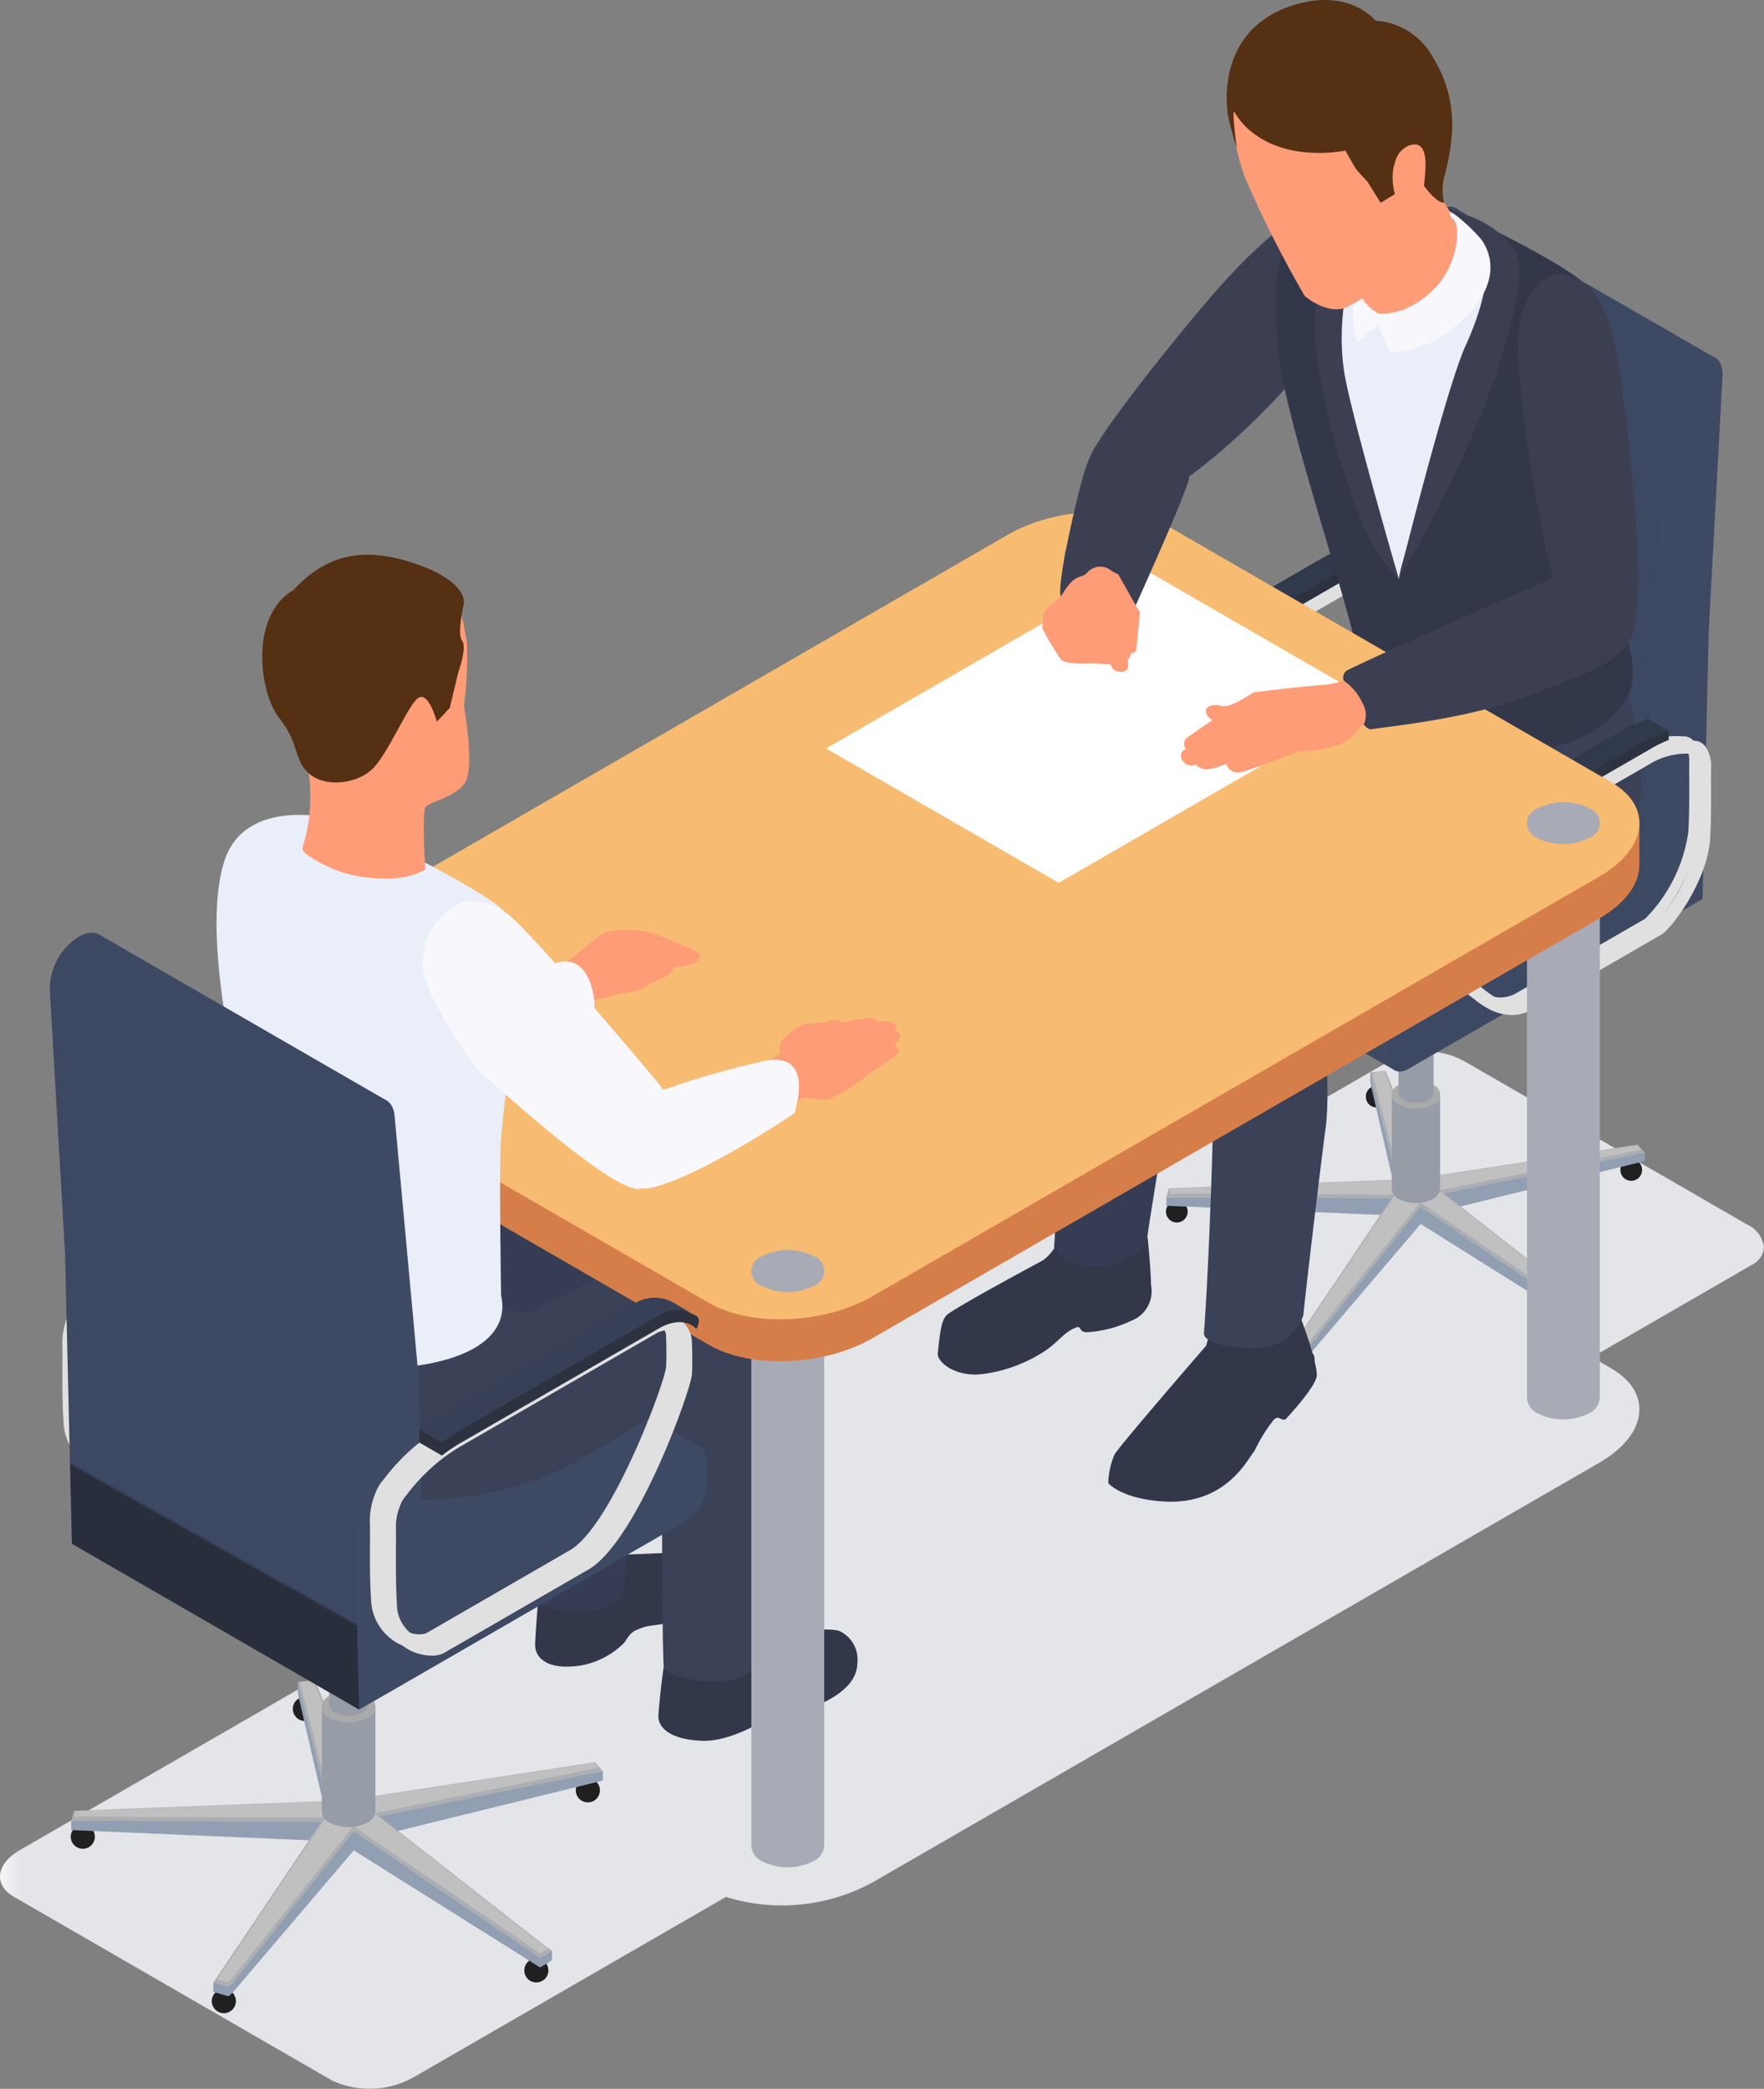 <svg xmlns="http://www.w3.org/2000/svg" xmlns:xlink="http://www.w3.org/1999/xlink" width="147.308" height="174.4" viewBox="0 0 147.308 174.4">
  <rect x="0" y="0" width="147.308" height="174.4" fill="#808080" stroke="none"/>
  <defs>
    <clipPath id="clip-path">
      <path id="パス_20010" data-name="パス 20010" d="M116.417,45.668l-13.355,7.71L97.8,50.34c-3.5-2.021-9.608-1.766-13.645.567l-60.7,35.047c-4.038,2.33-4.478,5.858-.979,7.877L27.608,96.8,1.643,111.787c-1.986,1.147-2.2,2.9-.483,3.89l26.613,15.366a7.511,7.511,0,0,0,6.738-.28L60.621,115.69a15.838,15.838,0,0,0,12.242-1.211l60.7-35.045c4.04-2.332,4.476-5.86.979-7.879l-1.6-.927,13.351-7.71a1.746,1.746,0,0,0,1.01-1.441v-.053a2.426,2.426,0,0,0-1.431-1.89l-23.6-13.626a6.819,6.819,0,0,0-3.315-.825,5.19,5.19,0,0,0-2.545.584" transform="translate(0 -45.084)" fill="none"/>
    </clipPath>
    <linearGradient id="linear-gradient" x1="0.004" y1="0.996" x2="0.017" y2="0.996" gradientUnits="objectBoundingBox">
      <stop offset="0" stop-color="#f3f4f5"/>
      <stop offset="0.214" stop-color="#f3f4f5"/>
      <stop offset="0.787" stop-color="#e9eaed"/>
      <stop offset="1" stop-color="#e4e5e9"/>
    </linearGradient>
    <clipPath id="clip-path-2">
      <rect id="長方形_28125" data-name="長方形 28125" width="147.308" height="174.4" fill="none"/>
    </clipPath>
    <clipPath id="clip-path-3">
      <path id="パス_20027" data-name="パス 20027" d="M64.043,9.052l-.078.035a4.672,4.672,0,0,0-2.328,3.539L59.826,34.421l-.372,17.134,2.568,3.968L83.6,67.983,87.068,21.56,65.553,9.161v0a1.062,1.062,0,0,0-.759-.3,1.776,1.776,0,0,0-.751.187" transform="translate(-59.454 -8.865)" fill="none"/>
    </clipPath>
    <linearGradient id="linear-gradient-2" x1="-1.493" y1="2.886" x2="-1.463" y2="2.886" gradientUnits="objectBoundingBox">
      <stop offset="0" stop-color="#282e3b"/>
      <stop offset="0.825" stop-color="#282e3b"/>
      <stop offset="0.868" stop-color="#31394c"/>
      <stop offset="0.926" stop-color="#39445c"/>
      <stop offset="0.97" stop-color="#3d4862"/>
      <stop offset="1" stop-color="#3d4862"/>
    </linearGradient>
    <clipPath id="clip-path-4">
      <path id="パス_20028" data-name="パス 20028" d="M75.128,15.452l-.076.035a4.664,4.664,0,0,0-2.328,3.539L70.909,40.821l-.37,17.134,2.57,3.968,2.28-1.328.512-22.35,1.153-21.31c.056-1.042-.428-1.67-1.172-1.67a1.791,1.791,0,0,0-.753.187" transform="translate(-70.539 -15.265)" fill="none"/>
    </clipPath>
    <linearGradient id="linear-gradient-3" x1="-4.346" y1="3.277" x2="-4.278" y2="3.277" gradientUnits="objectBoundingBox">
      <stop offset="0" stop-color="#2c3240"/>
      <stop offset="0.681" stop-color="#2c3240"/>
      <stop offset="0.825" stop-color="#2d3342"/>
      <stop offset="0.904" stop-color="#31384a"/>
      <stop offset="0.966" stop-color="#384157"/>
      <stop offset="1" stop-color="#3e4963"/>
    </linearGradient>
    <clipPath id="clip-path-5">
      <path id="パス_20029" data-name="パス 20029" d="M50.13,42.161a3.47,3.47,0,0,0-1.571,2.652l-.049,1.877a1.118,1.118,0,0,0,.448,1.055v0L70.531,60.2,91.4,43.253,69.817,30.793Z" transform="translate(-48.51 -30.793)" fill="none"/>
    </clipPath>
    <linearGradient id="linear-gradient-4" x1="-1.97" y1="2.425" x2="-1.928" y2="2.425" gradientUnits="objectBoundingBox">
      <stop offset="0" stop-color="#2d3341"/>
      <stop offset="0.101" stop-color="#2d3341"/>
      <stop offset="0.162" stop-color="#3d4862"/>
      <stop offset="0.902" stop-color="#3e4962"/>
      <stop offset="1" stop-color="#3e4962"/>
    </linearGradient>
    <clipPath id="clip-path-6">
      <path id="パス_20030" data-name="パス 20030" d="M61.214,48.561a3.474,3.474,0,0,0-1.569,2.654l-.051,1.875c-.025,1.032.683,1.46,1.571.948L83.472,41.161,80.9,37.193Z" transform="translate(-59.594 -37.193)" fill="none"/>
    </clipPath>
    <linearGradient id="linear-gradient-5" x1="-3.855" y1="3.97" x2="-3.789" y2="3.97" gradientUnits="objectBoundingBox">
      <stop offset="0" stop-color="#2d3341"/>
      <stop offset="0.504" stop-color="#2d3341"/>
      <stop offset="0.686" stop-color="#2e3443"/>
      <stop offset="0.785" stop-color="#32394b"/>
      <stop offset="0.864" stop-color="#384258"/>
      <stop offset="0.899" stop-color="#3d4862"/>
      <stop offset="1" stop-color="#3d4862"/>
    </linearGradient>
    <clipPath id="clip-path-8">
      <path id="パス_20049" data-name="パス 20049" d="M65.5,35.336V83.353h0a1.5,1.5,0,0,0,.884,1.228,4.747,4.747,0,0,0,4.3-.008,1.511,1.511,0,0,0,.9-1.258h0V35.3Z" transform="translate(-65.497 -35.297)" fill="none"/>
    </clipPath>
    <linearGradient id="linear-gradient-6" x1="-20.939" y1="2.114" x2="-20.619" y2="2.114" gradientUnits="objectBoundingBox">
      <stop offset="0" stop-color="#8c909d"/>
      <stop offset="0.034" stop-color="#8c909d"/>
      <stop offset="0.642" stop-color="#a8abb5"/>
      <stop offset="1" stop-color="#a8abb5"/>
    </linearGradient>
    <clipPath id="clip-path-10">
      <path id="パス_20072" data-name="パス 20072" d="M41.435,62.244,19.558,74.876,16.7,82.581,41.489,68.268A3.825,3.825,0,0,0,43.234,65.2l-.055-2.021c-.021-.748-.407-1.174-.962-1.174a1.6,1.6,0,0,0-.783.239" transform="translate(-16.702 -62.005)" fill="none"/>
    </clipPath>
    <linearGradient id="linear-gradient-7" x1="-0.876" y1="1.898" x2="-0.817" y2="1.898" gradientUnits="objectBoundingBox">
      <stop offset="0" stop-color="#2c3240"/>
      <stop offset="0.504" stop-color="#2c3240"/>
      <stop offset="0.682" stop-color="#2d3342"/>
      <stop offset="0.78" stop-color="#31384a"/>
      <stop offset="0.858" stop-color="#384157"/>
      <stop offset="0.899" stop-color="#3e4963"/>
      <stop offset="1" stop-color="#3e4963"/>
    </linearGradient>
    <clipPath id="clip-path-12">
      <path id="パス_20075" data-name="パス 20075" d="M32.229,54.545v48.017h0a1.5,1.5,0,0,0,.882,1.228,4.763,4.763,0,0,0,4.3-.008,1.517,1.517,0,0,0,.9-1.258h0V54.5Z" transform="translate(-32.229 -54.504)" fill="none"/>
    </clipPath>
    <linearGradient id="linear-gradient-8" x1="-10.303" y1="1.366" x2="-9.984" y2="1.366" xlink:href="#linear-gradient-6"/>
    <clipPath id="clip-path-14">
      <path id="パス_20107" data-name="パス 20107" d="M4.359,40.467l-.084.056a5.214,5.214,0,0,0-2.14,4.12l1.281,22.2.568,24.176,23.983,13.846,2.356-50.822L6.366,40.216v0A1.206,1.206,0,0,0,5.647,40a2.333,2.333,0,0,0-1.289.469" transform="translate(-2.13 -39.998)" fill="none"/>
    </clipPath>
    <linearGradient id="linear-gradient-9" x1="0.241" y1="1.626" x2="0.269" y2="1.626" xlink:href="#linear-gradient-2"/>
    <clipPath id="clip-path-15">
      <path id="パス_20108" data-name="パス 20108" d="M16.678,47.578l-.084.058a5.21,5.21,0,0,0-2.142,4.12l1.281,22.2.572,24.176,2.531-1.448,2.856-7.706L21.28,70.417,19.267,48.522c-.084-.913-.6-1.413-1.3-1.413a2.349,2.349,0,0,0-1.293.469" transform="translate(-14.447 -47.109)" fill="none"/>
    </clipPath>
    <linearGradient id="linear-gradient-10" x1="-0.496" y1="1.695" x2="-0.434" y2="1.695" xlink:href="#linear-gradient-3"/>
  </defs>
  <g id="flow-body03" transform="translate(0 0)">
    <g id="グループ_5813" data-name="グループ 5813" transform="translate(0 87.771)">
      <g id="グループ_5812" data-name="グループ 5812" clip-path="url(#clip-path)">
        <rect id="長方形_28124" data-name="長方形 28124" width="147.867" height="86.952" transform="translate(-0.559 0)" fill="url(#linear-gradient)"/>
      </g>
    </g>
    <g id="グループ_5815" data-name="グループ 5815" transform="translate(0 0)">
      <g id="グループ_5814" data-name="グループ 5814" clip-path="url(#clip-path-2)">
        <path id="パス_20011" data-name="パス 20011" d="M69.505,50.614a.906.906,0,1,0,.905-.905.9.9,0,0,0-.905.905" transform="translate(65.81 47.066)" fill="#202020"/>
        <path id="パス_20012" data-name="パス 20012" d="M67.52,57.562a.906.906,0,1,0,.9-.905.9.9,0,0,0-.9.905" transform="translate(63.931 53.645)" fill="#202020"/>
        <path id="パス_20013" data-name="パス 20013" d="M55.458,58.75a.906.906,0,1,0,.9-.905.9.9,0,0,0-.9.905" transform="translate(52.51 54.77)" fill="#202020"/>
        <path id="パス_20014" data-name="パス 20014" d="M50.013,52.4a.906.906,0,1,0,.905-.905.9.9,0,0,0-.905.905" transform="translate(47.354 48.76)" fill="#202020"/>
        <path id="パス_20015" data-name="パス 20015" d="M58.586,47.47a.906.906,0,1,0,.905-.905.9.9,0,0,0-.905.905" transform="translate(55.472 44.09)" fill="#202020"/>
        <path id="パス_20016" data-name="パス 20016" d="M71.263,58.651,62.185,69.316l-.331.3-1.147-.327v-.7l8.12-10.649-18.8-.806v-.7l19.233-.053L67.1,47.038l-.041-.352v-.7l4.91,10.141L89.986,52.7v.7L73.206,57.53,86.17,66.2v.7l-.4.253-.5.29Z" transform="translate(47.371 43.538)" fill="#929fb3"/>
        <path id="パス_20017" data-name="パス 20017" d="M71.263,57.283,62.185,68.674l-.331.3-1.147-.327,8.12-12.074-18.8-.084.208-.753,19.025-.726L67.1,46.394l-.041-.352,1.271-.121,3.639,8.835,17.411-2.669.605.674-16.78,3.4L85.783,66l.387.257-.4.253-.5.292Z" transform="translate(47.371 43.48)" fill="#acafb2"/>
        <path id="パス_20018" data-name="パス 20018" d="M61.955,68.379l9.16-11.5,14.048,9.551.407-.236.165-.105-.164-.107L72.686,55.9l16.852-3.415-.337-.376L71.75,54.786l-3.643-8.843-.964.093.019.175,2.214,8.8-19.114.73-.113.407,18.9.084L60.876,68.379l.822.234Z" transform="translate(47.483 43.501)" fill="silver"/>
        <path id="パス_20019" data-name="パス 20019" d="M59.7,54.824h0V46.951h4.03v7.873a1.014,1.014,0,0,1-.6.82,3.145,3.145,0,0,1-2.848.006.986.986,0,0,1-.586-.825" transform="translate(56.53 44.455)" fill="#979da7"/>
        <path id="パス_20020" data-name="パス 20020" d="M60.289,48.342a3.149,3.149,0,0,0,2.85-.006.868.868,0,0,0,.01-1.645,3.149,3.149,0,0,0-2.85.006.868.868,0,0,0-.01,1.645" transform="translate(56.529 43.889)" fill="#aaa"/>
        <path id="パス_20021" data-name="パス 20021" d="M59.986,52.11h0V41.326h2.932V52.11a.736.736,0,0,1-.432.6,2.3,2.3,0,0,1-2.073,0,.723.723,0,0,1-.426-.6" transform="translate(56.797 39.129)" fill="#979da7"/>
        <path id="パス_20022" data-name="パス 20022" d="M60.411,42.338a2.283,2.283,0,0,0,2.073,0,.631.631,0,0,0,.008-1.2,2.281,2.281,0,0,0-2.075,0,.631.631,0,0,0-.006,1.2" transform="translate(56.796 38.717)" fill="#464646"/>
        <path id="パス_20023" data-name="パス 20023" d="M52.811,46.261c-2.492-1.376-4.569-4.859-4.6-5.8-.031-.755-.029-1.5,0-2.227a5.842,5.842,0,0,1,2.673-4.462L65.736,25.2a6.932,6.932,0,0,1,4.234-1.026l.13,0a1.01,1.01,0,0,1,.822.533,2.827,2.827,0,0,1,.391,1.631v0c-.012.4-.008.962-.006,1.6,0,1.3.01,2.918-.08,4.3-.222,3.444-3.123,7.369-4.038,7.9L56.35,46.4a3.051,3.051,0,0,1-1.556.421,4.107,4.107,0,0,1-1.984-.563M70.463,26.324a2,2,0,0,0-.245-1.139,1.124,1.124,0,0,0-.13-.158l-.132,0a6.042,6.042,0,0,0-3.794.911L51.308,34.51a5.087,5.087,0,0,0-2.251,3.765c-.029.7-.029,1.425,0,2.157a10.692,10.692,0,0,0,4.168,5.085,2.628,2.628,0,0,0,2.7.152L66.764,39.41a12.866,12.866,0,0,0,3.617-7.217c.086-1.355.08-2.957.076-4.244,0-.65,0-1.215.006-1.626" transform="translate(45.623 22.885)" fill="#e0e0e0"/>
        <path id="パス_20024" data-name="パス 20024" d="M53.251,46.688c-2.525-1.392-4.637-4.945-4.674-5.9-.018-.461-.037-1.265,0-2.239a5.984,5.984,0,0,1,2.737-4.567L66.171,25.4a7.149,7.149,0,0,1,4.431-1.04,1.14,1.14,0,0,1,.927.594,2.939,2.939,0,0,1,.411,1.705c-.012.4-.01.956-.008,1.593.006,1.3.012,2.926-.078,4.314-.224,3.487-3.171,7.462-4.1,8l-10.84,6.259a3.2,3.2,0,0,1-1.62.438,4.236,4.236,0,0,1-2.04-.578m17.2-21.223a5.911,5.911,0,0,0-3.728.894L51.869,34.933a4.943,4.943,0,0,0-2.186,3.66c-.039.934-.019,1.705,0,2.145a10.7,10.7,0,0,0,4.182,5.023,2.439,2.439,0,0,0,2.5.111L67.2,39.613A12.663,12.663,0,0,0,70.751,32.5c.088-1.353.082-2.953.078-4.24,0-.648-.006-1.215,0-1.624v0a1.9,1.9,0,0,0-.22-1.063c-.055-.078-.09-.109-.132-.109l-.029,0" transform="translate(45.975 23.061)" fill="#e0e0e0"/>
        <path id="パス_20025" data-name="パス 20025" d="M69.177,24.8a9.765,9.765,0,0,0-1.445.7L52.882,34.074a7.5,7.5,0,0,0-2.837,3.306l-1.7-.981-.609-.6a32.859,32.859,0,0,1,3.446-2.71l14.852-8.574a9.659,9.659,0,0,1,1.443-.7l1.676.2Z" transform="translate(45.198 22.555)" fill="#2c3240"/>
        <path id="パス_20026" data-name="パス 20026" d="M69.153,24.4a17.426,17.426,0,0,0-2.031.882L52.272,33.858a7.5,7.5,0,0,0-2.837,3.306l-1.7-.981a7.5,7.5,0,0,1,2.837-3.306L65.425,24.3a17.266,17.266,0,0,1,2.029-.882Z" transform="translate(45.198 22.176)" fill="#31394c"/>
      </g>
    </g>
    <g id="グループ_5817" data-name="グループ 5817" transform="translate(115.748 17.259)">
      <g id="グループ_5816" data-name="グループ 5816" clip-path="url(#clip-path-3)">
        <rect id="長方形_28126" data-name="長方形 28126" width="65.005" height="53.473" transform="matrix(0.5, -0.866, 0.866, 0.5, -25.599, 44.339)" fill="url(#linear-gradient-2)"/>
      </g>
    </g>
    <g id="グループ_5819" data-name="グループ 5819" transform="translate(137.328 29.718)">
      <g id="グループ_5818" data-name="グループ 5818" clip-path="url(#clip-path-4)">
        <rect id="長方形_28127" data-name="長方形 28127" width="29.019" height="43.692" transform="translate(-20.204 11.665) rotate(-30)" fill="url(#linear-gradient-3)"/>
      </g>
    </g>
    <g id="グループ_5821" data-name="グループ 5821" transform="translate(94.441 59.949)">
      <g id="グループ_5820" data-name="グループ 5820" clip-path="url(#clip-path-5)">
        <rect id="長方形_28128" data-name="長方形 28128" width="46.919" height="51.858" transform="matrix(0.5, -0.866, 0.866, 0.5, -12.747, 22.057)" fill="url(#linear-gradient-4)"/>
      </g>
    </g>
    <g id="グループ_5823" data-name="グループ 5823" transform="translate(116.019 72.409)">
      <g id="グループ_5822" data-name="グループ 5822" clip-path="url(#clip-path-6)">
        <rect id="長方形_28129" data-name="長方形 28129" width="29.379" height="26.982" transform="matrix(0.866, -0.5, 0.5, 0.866, -7.54, 4.339)" fill="url(#linear-gradient-5)"/>
      </g>
    </g>
    <g id="グループ_5825" data-name="グループ 5825" transform="translate(0 0)">
      <g id="グループ_5824" data-name="グループ 5824" clip-path="url(#clip-path-2)">
        <path id="パス_20031" data-name="パス 20031" d="M67.565,8.719c-2.877-.559-7.641,4.26-9.972,6.849S48.541,26.388,46.917,29.357c-.3.553,3.171,5.547,7.478,2.566S65.1,22.588,66.931,18.71s.635-9.991.635-9.991" transform="translate(44.405 8.213)" fill="#3b3f51"/>
        <path id="パス_20032" data-name="パス 20032" d="M50.154,54.235c0,.985-1.188,1.774-1.188,1.774s-7.63,4.086-8.048,4.6-.522,1.509-.691,3.129c-.082.787,1.6,2.069,3.868,1.725a12.327,12.327,0,0,0,5.169-1.97c1.116-.788,1.575-1.577,2.558-1.914.389-.134.2.391.814.411a9.713,9.713,0,0,0,3.654-.921,2.645,2.645,0,0,0,1.746-3c-.031-1.591-.286-3.968-.286-3.968l-1.46-2.095Z" transform="translate(38.086 49.241)" fill="#33374a"/>
        <path id="パス_20033" data-name="パス 20033" d="M56.446,56.368c-.066.637-.734,3.016-.734,3.016s-7.168,8.266-7.649,9.078a6.392,6.392,0,0,0-.524,2.4s1.034,1.264,4.449,1.517c5.319.4,7.127-3.436,7.756-4.211A14.347,14.347,0,0,1,61.328,65.6c.463-.463.565.051,1-.055,1.135-1.225,2.624-3.01,2.624-3.7,0-1.478-1.772-5.9-1.772-5.9Z" transform="translate(45.012 52.97)" fill="#33374a"/>
        <path id="パス_20034" data-name="パス 20034" d="M70.852,28.479c-10.2,6.21-24.443,17.989-24.986,19.813a10.487,10.487,0,0,0,.543,6.6c.886,1.725,4.293,2.56,6.228,1.916S54.348,56,54.348,56,75.335,43.709,76.618,42.28,78.612,31.5,78.612,31.5Z" transform="translate(43.144 26.965)" fill="#363c53"/>
        <path id="パス_20035" data-name="パス 20035" d="M71.225,33.427s-1.774.641-3.843,4.287-1.873,5.57-1.873,5.57-12.026,8.377-12.764,10.2a13.519,13.519,0,0,0-.345,7.739c.738,2.463,5.469,2.167,6.948,1.723s1.39-1.388,1.39-1.388,1.32-1.174,3.586-3.144,9.068-3.648,16.854-8.329,6.9-9.89,6.21-14.928a15.7,15.7,0,0,0-3.105-7.789Z" transform="translate(49.226 25.911)" fill="#3b4157"/>
        <path id="パス_20036" data-name="パス 20036" d="M58.163,42.283S52,41.518,52.361,45.1s-.273,20.4-.716,26.2c-.134,1.069,3.506,1.41,4.766,1.256a4.058,4.058,0,0,0,3.537-2.729c.072-1,1.384-12.1,1.846-15.534s-.23-8.681-.008-10.124-3.623-1.885-3.623-1.885" transform="translate(48.896 39.971)" fill="#3b4157"/>
        <path id="パス_20037" data-name="パス 20037" d="M51.734,38.829s-5.591-2.085-5.78,1.509-.294,21.7-.738,27.507c0,1.114,2.443,1.96,4.417,1.628,2.519-.426,3.333-1.8,3.384-2.5.074-1,2.722-15.727,2.348-19.171a27.129,27.129,0,0,1-.008-7.085c.22-1.441-3.623-1.885-3.623-1.885" transform="translate(42.812 36.195)" fill="#363c53"/>
        <path id="パス_20038" data-name="パス 20038" d="M81.264,26.108s1.842-8.741-1.227-10.885S66.972,8.639,66.972,8.639,56.8,9.155,55.949,11.113s-1.415,6.582-.861,11.313,3.584,10.207,7.059,25.18c.257,1.1,3.718,5.186,11.813,5.186s9.306-3.726,9.343-4.762-.142-5.965-.142-5.965Z" transform="translate(51.951 8.18)" fill="#eaeef9"/>
        <path id="パス_20039" data-name="パス 20039" d="M65,40.2c-4.141-7.122-6.407-20.656-4.731-25.659s3.571-5.924,3.571-5.924-4.976-.568-6.983,1.616S54.3,15.656,55.01,21.717s6.232,21.719,6.658,25.471,5.506,4.1,6.617,3.938S65,40.2,65,40.2" transform="translate(51.807 8.097)" fill="#33374a"/>
        <path id="パス_20040" data-name="パス 20040" d="M63.4,38.859s-3.611-12.4-4.456-16.677.191-9.7,1.423-10.754-.327-2.286-2.079-.7-2.169,6.033-1.723,9.619S59.58,35.593,63.4,38.859" transform="translate(53.405 9.44)" fill="#3b3f51"/>
        <path id="パス_20041" data-name="パス 20041" d="M65.175,10.323c2.545,2.362,4.421,2.151,1.5,10.453S59.825,38.963,59.99,40.7s1.063,12.4,4.48,13.063,8.562,1.635,12.508-1.4,2.471-5.4,1.485-9.547S77.752,17.734,75.6,15.591,63,8.654,63,8.654s-2.116-.4,2.179,1.668" transform="translate(56.797 8.164)" fill="#33374a"/>
        <path id="パス_20042" data-name="パス 20042" d="M65.644,53.668c-2.494-1.374-4.571-4.857-4.606-5.794-.029-.755-.029-1.5,0-2.229a5.926,5.926,0,0,1,2.673-4.462l14.852-8.576a6.9,6.9,0,0,1,4.238-1.024l.128,0a1.015,1.015,0,0,1,.822.533,2.827,2.827,0,0,1,.389,1.631v0c-.012.4-.008.962-.006,1.6,0,1.3.01,2.918-.08,4.3-.222,3.446-3.123,7.369-4.038,7.9l-10.84,6.259a3.071,3.071,0,0,1-1.556.421,4.1,4.1,0,0,1-1.982-.565m17.65-19.936a2,2,0,0,0-.245-1.139.918.918,0,0,0-.132-.158l-.128,0a6.039,6.039,0,0,0-3.8.909L64.139,41.918a5.078,5.078,0,0,0-2.251,3.763c-.029.7-.029,1.427,0,2.159a10.681,10.681,0,0,0,4.168,5.083,2.624,2.624,0,0,0,2.7.152L79.6,46.817A12.865,12.865,0,0,0,83.212,39.6c.088-1.353.08-2.955.078-4.242,0-.65-.006-1.215,0-1.626" transform="translate(57.773 29.898)" fill="#e0e0e0"/>
        <path id="パス_20043" data-name="パス 20043" d="M66.077,54.093c-2.527-1.394-4.633-4.943-4.669-5.9-.019-.463-.039-1.265,0-2.239a5.987,5.987,0,0,1,2.737-4.569L79,32.812a7.146,7.146,0,0,1,4.431-1.04,1.147,1.147,0,0,1,.929.594,2.937,2.937,0,0,1,.409,1.7c-.012.4-.008.958-.008,1.593.006,1.3.012,2.926-.078,4.316-.224,3.489-3.173,7.464-4.1,8L69.741,54.235a3.179,3.179,0,0,1-1.62.438,4.232,4.232,0,0,1-2.044-.58M83.285,32.874a5.909,5.909,0,0,0-3.734.894L64.7,42.342A4.945,4.945,0,0,0,62.513,46c-.039.934-.019,1.705,0,2.147a10.7,10.7,0,0,0,4.18,5.021,2.446,2.446,0,0,0,2.5.111L80.03,47.02a12.673,12.673,0,0,0,3.553-7.114c.088-1.351.082-2.953.076-4.238,0-.65,0-1.215.006-1.626a1.894,1.894,0,0,0-.222-1.061c-.053-.08-.09-.111-.13-.111l-.027,0" transform="translate(58.123 30.075)" fill="#e0e0e0"/>
        <path id="パス_20044" data-name="パス 20044" d="M82.008,32.211a9.765,9.765,0,0,0-1.445.7L65.713,41.482a7.5,7.5,0,0,0-2.837,3.306l-1.7-.981-.609-.594A32.8,32.8,0,0,1,64.013,40.5l14.852-8.574a9.751,9.751,0,0,1,1.443-.7l1.676.2Z" transform="translate(57.347 29.57)" fill="#2c3240"/>
        <path id="パス_20045" data-name="パス 20045" d="M81.984,31.81a17.427,17.427,0,0,0-2.031.882L65.1,41.266a7.5,7.5,0,0,0-2.837,3.306l-1.7-.981a7.487,7.487,0,0,1,2.837-3.3l14.852-8.576a17.266,17.266,0,0,1,2.029-.882Z" transform="translate(57.347 29.19)" fill="#31394c"/>
        <path id="パス_20046" data-name="パス 20046" d="M66.443,10.884c1.637,1.762.824,5.7-.845,9.331S60,39.7,60,39.7a96.822,96.822,0,0,0,7.873-16.316c2.626-7.756,2.4-10.009,1.9-10.947a7.712,7.712,0,0,0-5.482-3.356c1.563,1.376,2.157,1.8,2.157,1.8" transform="translate(56.81 8.598)" fill="#3b3f51"/>
        <path id="パス_20047" data-name="パス 20047" d="M51.734,23.836l-6.088.041V71.892h0a1.509,1.509,0,0,0,.884,1.23,4.763,4.763,0,0,0,4.3-.008,1.517,1.517,0,0,0,.9-1.258h0Z" transform="translate(43.22 22.569)" fill="#a8abb5"/>
        <path id="パス_20048" data-name="パス 20048" d="M66.383,37.4a4.757,4.757,0,0,0,4.3-.008A1.312,1.312,0,0,0,70.7,34.91a4.763,4.763,0,0,0-4.3.008,1.312,1.312,0,0,0-.014,2.486" transform="translate(62.016 32.571)" fill="#a8abb5"/>
      </g>
    </g>
    <g id="グループ_5827" data-name="グループ 5827" transform="translate(127.512 68.718)">
      <g id="グループ_5826" data-name="グループ 5826" clip-path="url(#clip-path-8)">
        <rect id="長方形_28131" data-name="長方形 28131" width="6.09" height="49.97" transform="translate(0 0)" fill="url(#linear-gradient-6)"/>
      </g>
    </g>
    <g id="グループ_5829" data-name="グループ 5829" transform="translate(0 0)">
      <g id="グループ_5828" data-name="グループ 5828" clip-path="url(#clip-path-2)">
        <path id="パス_20050" data-name="パス 20050" d="M18.466,43.043l-6.088.041V91.1h0a1.509,1.509,0,0,0,.884,1.23,4.763,4.763,0,0,0,4.3-.008,1.517,1.517,0,0,0,.9-1.258h0Z" transform="translate(11.72 40.755)" fill="#a8abb5"/>
        <path id="パス_20051" data-name="パス 20051" d="M24.753,65.968a13.152,13.152,0,0,0-1.441,3.812c-.111,1.337-.333,4.121-.358,5.058s.763,2.169,3.7,1.775a6.825,6.825,0,0,0,3.742-1.92c.391-.578.53-.866,1.1-1.1,1.184-.493,1-.16,3.833-.818s3.718-1.655,3.594-3.847-.861-1.943-4.213-1.774-5.667.22-5.667.22Z" transform="translate(21.734 62.461)" fill="#33374a"/>
        <path id="パス_20052" data-name="パス 20052" d="M23.844,57.887s-.714,24.628-.763,25.663,6.724,1.863,7.184-.89c.263-1.583,1.4-29.824,1.4-29.824Z" transform="translate(21.854 50.028)" fill="#363c53"/>
        <path id="パス_20053" data-name="パス 20053" d="M34.661,70.666c.74-.049,7.4-1.149,8.7-.656a2.63,2.63,0,0,1,1.5,2.654c-.033.664-.193,1.929-2.56,3.177-1.008.531-3.892.962-4.558,1.281s-3.386,2.147-5.9,2.048-3.672-1.042-3.6-2.149.5-5.352.874-5.87,5.543-.485,5.543-.485" transform="translate(26.74 66.168)" fill="#33374a"/>
        <path id="パス_20054" data-name="パス 20054" d="M33.787,58.116c-3.086.134-5.42,3.3-5.4,10.871s.037,17.527.165,18.555c.146,1.151,7.526,2.4,7.859-.788.259-2.467.787-9.691,1.365-16.515,1.141-13.459-.183-15.736-.183-15.736Z" transform="translate(26.879 51.606)" fill="#3b4157"/>
        <path id="パス_20055" data-name="パス 20055" d="M24.7,77.269A1.007,1.007,0,1,0,25.7,76.262,1.005,1.005,0,0,0,24.7,77.269" transform="translate(23.382 72.208)" fill="#202020"/>
        <path id="パス_20056" data-name="パス 20056" d="M22.489,84.991A1.007,1.007,0,1,0,23.5,83.984a1.007,1.007,0,0,0-1.007,1.007" transform="translate(21.294 79.519)" fill="#202020"/>
        <path id="パス_20057" data-name="パス 20057" d="M9.085,86.311A1.007,1.007,0,1,0,10.092,85.3a1.007,1.007,0,0,0-1.007,1.007" transform="translate(8.602 80.769)" fill="#202020"/>
        <path id="パス_20058" data-name="パス 20058" d="M3.035,79.258a1.007,1.007,0,1,0,1.007-1.007,1.008,1.008,0,0,0-1.007,1.007" transform="translate(2.874 74.091)" fill="#202020"/>
        <path id="パス_20059" data-name="パス 20059" d="M12.561,73.777a1.007,1.007,0,1,0,1.007-1.007,1.008,1.008,0,0,0-1.007,1.007" transform="translate(11.893 68.902)" fill="#202020"/>
        <path id="パス_20060" data-name="パス 20060" d="M26.649,86.2,16.56,98.051l-.366.331-1.275-.362v-.783l9.024-11.831-20.888-.9v-.781l21.372-.058L22.023,73.3,21.98,72.9v-.781L27.436,83.39l20.017-3.8v.781L28.808,84.953l14.4,9.637v.781l-.444.28-.559.323Z" transform="translate(2.893 68.289)" fill="#929fb3"/>
        <path id="パス_20061" data-name="パス 20061" d="M26.649,84.68,16.56,97.337l-.366.331-1.275-.362,9.024-13.418L3.055,83.795l.232-.835,21.141-.808-2.4-9.571-.043-.391,1.411-.136,4.044,9.818,19.346-2.965.672.75L28.808,83.434,42.782,94.37l.43.286-.444.28-.559.323Z" transform="translate(2.893 68.223)" fill="#acafb2"/>
        <path id="パス_20062" data-name="パス 20062" d="M16.305,97.009l10.18-12.775,15.61,10.614.452-.263.183-.117-.181-.119L28.229,83.143l18.727-3.794-.374-.417L27.188,81.9,23.14,72.079l-1.069.1.021.195,2.457,9.777-21.238.812-.125.452,20.995.093-9.076,13.5.913.261Z" transform="translate(3.018 68.247)" fill="silver"/>
        <path id="パス_20063" data-name="パス 20063" d="M13.8,81.947h0V73.2h4.478v8.749a1.125,1.125,0,0,1-.66.911,3.5,3.5,0,0,1-3.168.006,1.1,1.1,0,0,1-.65-.917" transform="translate(13.07 69.307)" fill="#979da7"/>
        <path id="パス_20064" data-name="パス 20064" d="M14.455,74.745a3.5,3.5,0,0,0,3.168-.006.965.965,0,0,0,.01-1.828,3.493,3.493,0,0,0-3.168.006.965.965,0,0,0-.01,1.828" transform="translate(13.07 68.679)" fill="#aaa"/>
        <path id="パス_20065" data-name="パス 20065" d="M14.117,78.931h0V66.948h3.259V78.931a.826.826,0,0,1-.481.664,2.551,2.551,0,0,1-2.305,0,.8.8,0,0,1-.473-.668" transform="translate(13.367 63.389)" fill="#979da7"/>
        <path id="パス_20066" data-name="パス 20066" d="M14.59,68.073a2.551,2.551,0,0,0,2.305,0,.7.7,0,0,0,.006-1.332,2.541,2.541,0,0,0-2.3.006.7.7,0,0,0-.008,1.33" transform="translate(13.366 62.931)" fill="#464646"/>
        <path id="パス_20067" data-name="パス 20067" d="M5.006,76.432a4.315,4.315,0,0,1-2.235-3.724c-.1-1.443-.1-3.267-.09-4.731,0-.7.006-1.3-.006-1.729a5.851,5.851,0,0,1,.393-2.179,3.936,3.936,0,0,1,.639-1.18l.146-.173a16.806,16.806,0,0,1,4.618-4.205l16.5-9.528a2.532,2.532,0,0,1,2.517-.216A2.412,2.412,0,0,1,28.631,50.9c.047,1.026.025,1.945.006,2.482-.051,1.289-4.614,14.019-8.65,16.348L7.942,76.685a2.137,2.137,0,0,1-1.047.232,4.152,4.152,0,0,1-1.888-.485M25.588,50.045l-16.5,9.528a15.657,15.657,0,0,0-4.3,3.94l-.148.173a2.821,2.821,0,0,0-.422.816A4.549,4.549,0,0,0,3.9,66.217c.01.436.006,1.055.006,1.766-.006,1.445-.014,3.241.084,4.641A3.1,3.1,0,0,0,5.582,75.35a2.333,2.333,0,0,0,1.746.273l12.045-6.954c3.493-2.017,7.986-14.144,8.035-15.333.019-.516.041-1.4,0-2.381a1.271,1.271,0,0,0-.506-1.112.812.812,0,0,0-.391-.09,1.921,1.921,0,0,0-.923.292" transform="translate(2.532 45.944)" fill="#e0e0e0"/>
        <path id="パス_20068" data-name="パス 20068" d="M5.492,76.714a4.32,4.32,0,0,1-2.237-3.726c-.1-1.429-.093-3.24-.088-4.692,0-.713.006-1.334-.008-1.768v0a5.879,5.879,0,0,1,.393-2.177,3.972,3.972,0,0,1,.639-1.18L4.33,63a16.872,16.872,0,0,1,4.628-4.213l16.5-9.528a2.525,2.525,0,0,1,2.515-.216,2.411,2.411,0,0,1,1.139,2.13c.035.767.037,1.6.006,2.482-.049,1.289-4.608,14.017-8.65,16.35L8.426,76.965A2.135,2.135,0,0,1,7.38,77.2a4.149,4.149,0,0,1-1.888-.483M26.074,50.324l-16.5,9.528A15.713,15.713,0,0,0,5.264,63.8l-.14.165a2.72,2.72,0,0,0-.422.818A4.557,4.557,0,0,0,4.388,66.5c.01.442.008,1.075,0,1.8,0,1.433-.01,3.218.088,4.6a3.1,3.1,0,0,0,1.589,2.729,2.323,2.323,0,0,0,1.744.271l12.045-6.954c3.5-2.019,7.988-14.142,8.037-15.333.019-.514.041-1.4,0-2.381a1.264,1.264,0,0,0-.506-1.11.786.786,0,0,0-.391-.092,1.915,1.915,0,0,0-.921.292" transform="translate(2.99 46.208)" fill="#e0e0e0"/>
        <path id="パス_20069" data-name="パス 20069" d="M27.939,50.365c-.707-.718-1.857-.781-3.152-.033L8.284,59.86a13.941,13.941,0,0,0-1.6,1.079l-1.888-1.09V58.769a4.943,4.943,0,0,0,1.6,0l16.5-9.528c1.295-.748,2.844-1.291,3.551-.574a7.42,7.42,0,0,1,1.489.619c.458.257,0,1.079,0,1.079" transform="translate(4.536 45.762)" fill="#a06238"/>
        <path id="パス_20070" data-name="パス 20070" d="M27.939,49.571a2.829,2.829,0,0,0-3.152-.033l-16.5,9.528a13.942,13.942,0,0,0-1.6,1.079l-1.888-1.09a13.94,13.94,0,0,1,1.6-1.079l16.5-9.528a3.161,3.161,0,0,1,3.152.033Z" transform="translate(4.536 45.478)" fill="#c48358"/>
        <path id="パス_20071" data-name="パス 20071" d="M7.239,67.764,29.116,55.133a1.2,1.2,0,0,1,1.283-.091l0,0L54.368,68.875l-26,20.438L4.385,75.467Z" transform="translate(4.152 51.977)" fill="#3e4963"/>
      </g>
    </g>
    <g id="グループ_5831" data-name="グループ 5831" transform="translate(32.516 120.714)">
      <g id="グループ_5830" data-name="グループ 5830" clip-path="url(#clip-path-10)">
        <rect id="長方形_28133" data-name="長方形 28133" width="33.29" height="31.1" transform="translate(-8.91 5.144) rotate(-30)" fill="url(#linear-gradient-7)"/>
      </g>
    </g>
    <g id="グループ_5833" data-name="グループ 5833" transform="translate(0 0)">
      <g id="グループ_5832" data-name="グループ 5832" clip-path="url(#clip-path-2)">
        <path id="パス_20073" data-name="パス 20073" d="M30.971,52.132c6.7-3.863,8.975-2.541,11.187-1.248s1.643,4.135,1.606,5.042S25.627,75.517,16.7,74.711c-4.252-.384-7.536-6.5-6.031-11.872,2.14-7.645,20.3-10.708,20.3-10.708" transform="translate(9.751 46.939)" fill="#363c53"/>
        <path id="パス_20074" data-name="パス 20074" d="M13.189,60.888c-.3,5.716-.38,10.242,4.007,12.8s12.9,1.088,17.623-1.345,12.5-7.706,13.883-8.4,3.681-7.384,3.4-8.009-.319-1.071-2.212-2.254-5.05-.605-6.251-.136-12,5.951-12,5.951L27.05,58.464Z" transform="translate(12.375 50.169)" fill="#3b4157"/>
      </g>
    </g>
    <g id="グループ_5835" data-name="グループ 5835" transform="translate(62.745 106.111)">
      <g id="グループ_5834" data-name="グループ 5834" clip-path="url(#clip-path-12)">
        <rect id="長方形_28135" data-name="長方形 28135" width="6.09" height="49.97" transform="translate(0 0)" fill="url(#linear-gradient-8)"/>
      </g>
    </g>
    <g id="グループ_5837" data-name="グループ 5837" transform="translate(0 0)">
      <g id="グループ_5836" data-name="グループ 5836" clip-path="url(#clip-path-2)">
        <path id="パス_20076" data-name="パス 20076" d="M127.127,46.218l-2.095.276c-.09-.058-.171-.119-.267-.173L88.021,25.106c-3.5-2.021-9.608-1.766-13.645.565L13.671,60.72a10.3,10.3,0,0,0-.882.574l-2.459.325v3.512l.01,0A4.029,4.029,0,0,0,12.692,68.6L49.436,89.812c3.5,2.019,9.608,1.766,13.645-.565l60.7-35.049c2.219-1.281,3.343-2.922,3.333-4.478l.008,0Z" transform="translate(9.781 22.48)" fill="#d67e4a"/>
        <path id="パス_20077" data-name="パス 20077" d="M49.436,88.013,12.692,66.8c-3.5-2.019-3.058-5.547.979-7.879l60.7-35.047c4.038-2.332,10.147-2.585,13.645-.565l36.745,21.215c3.5,2.019,3.058,5.545-.979,7.877l-60.7,35.047c-4.038,2.332-10.147,2.585-13.645.567" transform="translate(9.781 20.776)" fill="#f8bb72"/>
        <path id="パス_20078" data-name="パス 20078" d="M46.531,25.943a4.757,4.757,0,0,0,4.3-.008,1.311,1.311,0,0,0,.014-2.484,4.751,4.751,0,0,0-4.3.008,1.311,1.311,0,0,0-.014,2.484" transform="translate(43.22 21.72)" fill="#a8abb5"/>
        <path id="パス_20079" data-name="パス 20079" d="M13.262,45.151a4.757,4.757,0,0,0,4.3-.008,1.312,1.312,0,0,0,.014-2.486,4.757,4.757,0,0,0-4.3.01,1.311,1.311,0,0,0-.014,2.484" transform="translate(11.72 39.906)" fill="#a8abb5"/>
        <path id="パス_20080" data-name="パス 20080" d="M66.383,37.4a4.757,4.757,0,0,0,4.3-.008A1.312,1.312,0,0,0,70.7,34.91a4.763,4.763,0,0,0-4.3.008,1.312,1.312,0,0,0-.014,2.486" transform="translate(62.016 32.571)" fill="#a8abb5"/>
        <path id="パス_20081" data-name="パス 20081" d="M54.859,50.685,35.431,39.467l26.241-15.15L81.1,35.534Z" transform="translate(33.548 23.024)" fill="#fff"/>
        <path id="パス_20082" data-name="パス 20082" d="M57.57,16.364A15.612,15.612,0,0,1,60.465,21.6c.555.934,3.265,1.793,5.095.931a7.9,7.9,0,0,0,4.227-5.4,2.529,2.529,0,0,0-.415-2.332,9.729,9.729,0,0,1-3.006-4.643c-.557-2.622-2.807-5.767-4.213-5.225s-5.839,5.348-5.839,5.348Z" transform="translate(53.32 4.609)" fill="#ff9c78"/>
        <path id="パス_20083" data-name="パス 20083" d="M65.44,9.776c.639.925.1,3.892-1.53,5.6-2.441,2.57-4.778,2.2-4.778,2.2v.946l.876,2.26s3.086.417,6.423-2.942,1.668-5.87,1.312-6.407a13.971,13.971,0,0,0-2.3-2.163l-.341-.2s-.185.249.333.7" transform="translate(55.989 8.598)" fill="#f8f7fb"/>
        <path id="パス_20084" data-name="パス 20084" d="M60.6,14.824s.438.2-.417-.2A3.531,3.531,0,0,1,58.365,12.2c-.409,1.283-.51,3.859.053,4.848.73-.6,1.762-1.478,1.762-1.478Z" transform="translate(54.942 11.553)" fill="#f8f7fb"/>
        <path id="パス_20085" data-name="パス 20085" d="M64.852,10.411c.148.493,2.613,5.642,2.587,6.43s1.885,2.375-4.908,6.119c-1.363.751-3.247-.5-3.643-.894a94.809,94.809,0,0,1-4.853-9.586c-1.059-2.587-1.443-5.817-.975-7.271s3.711-2.757,6.52-2.362,5.272,7.563,5.272,7.563" transform="translate(50.054 2.628)" fill="#ff9c78"/>
        <path id="パス_20086" data-name="パス 20086" d="M55.8,19.876c-.814-1.441-4.783-1.573-5.673-1.2s-1.682.171-2.685,3.378c-.323,1.038-2.229,8.71-1.933,10.225s5.046,3.516,6.376.522,4.289-9.578,4.382-10.556a5.938,5.938,0,0,0-.467-2.373" transform="translate(43.06 17.517)" fill="#3b3f51"/>
        <path id="パス_20087" data-name="パス 20087" d="M51.054,24.916c-.905-.518-1.848-.814-2.42-.3s-.5.315-1.092.609-1.071,1.238-1.312,1.517-.886.777-1.219,1.108-.3,1.554-.3,1.554A18.4,18.4,0,0,0,46.3,32.049c.444.407,2.661.3,2.792.278a7.744,7.744,0,0,0,2.476-.074,1.143,1.143,0,0,0,.572-1Z" transform="translate(42.337 23.054)" fill="#ff9c78"/>
        <path id="パス_20088" data-name="パス 20088" d="M50.021,27.8l-1.793-3.16s-.72,1.182-.481,1.774.981,1.922.981,1.922-.7,1.608-.315,2.254,1.238.814,1.312.3.3-3.086.3-3.086" transform="translate(45.162 23.331)" fill="#ff9c78"/>
        <path id="パス_20089" data-name="パス 20089" d="M46.631,24.845a12.26,12.26,0,0,0,.426,2.837s1.33,5.007,1.865,5.266,1.221.187,1.164-.5-.923-4.639-.923-4.639l-.438-3.117a1.427,1.427,0,0,0-2.095.152" transform="translate(44.134 23.006)" fill="#ff9c78"/>
        <path id="パス_20090" data-name="パス 20090" d="M55.528,29.752s-1.807,1.219-2.472,1.022-1.182,0-1.306.271.148,1.01,1.5,1.281,5.274-1.454,5.274-1.454Z" transform="translate(48.973 28.17)" fill="#ff9c78"/>
        <path id="パス_20091" data-name="パス 20091" d="M55.129,11.327c3.152,2.18,7.4,1.242,7.4,1.242s.677,1.211.825,1.447,1.018,1.147,1.018,1.147l1.1,1.77,1.188-.726s-.835-2.946,1.012-3.561.51,1.7,1.544,3.033,1.552,1.254,1.552,1.254a4.656,4.656,0,0,1,.1-2.476c.938-3.65.831-6.617-1.042-9.7a5.866,5.866,0,0,0-4.778-3.025S62.753-1.178,57.854.545,52.36,6.678,52.7,9.479c.082.668.759,2.936.759,2.936s-.473-3.691-.162-3.006a5.992,5.992,0,0,0,1.836,1.918" transform="translate(49.821 0)" fill="#553012"/>
        <path id="パス_20092" data-name="パス 20092" d="M59.959,8.769A1.9,1.9,0,0,1,61,6.293c1.423-.518,1.443,1.127,1.369,2.217s-.185,2.348-1.073,2.679-1.108-.775-1.108-1.088a11.2,11.2,0,0,0-.226-1.332" transform="translate(56.651 5.865)" fill="#ff9c78"/>
        <path id="パス_20093" data-name="パス 20093" d="M81.708,24.916c-7.344,3.991-15.966,8.625-19.023,8.87s-5.963.641-5.963.641-5.406,3.594-5.677,3.89,0,.886,0,.886-.615.1-.3.839a.871.871,0,0,0,1.133.419,1.389,1.389,0,0,0,.936.393,5.791,5.791,0,0,0,1.628-.467.983.983,0,0,0,1.133.714c.888-.173,4.941-1.758,4.941-1.758a9.6,9.6,0,0,0,3.351-.553c1.355-.59,1.353-1.135,1.92-1.6s9.092-.962,14.045-2.846,7.8-3.105,8.354-4.99a3.034,3.034,0,0,0-1-3.105S83.4,24,81.708,24.916" transform="translate(47.965 23.383)" fill="#ff9c78"/>
        <path id="パス_20094" data-name="パス 20094" d="M69.142,39.428c-.148-.111-.1,1.478-1.121-2.254A122.474,122.474,0,0,1,65.373,21.7c-.259-3.253-.925-7.022,1.885-9.5l.96-.444a3.817,3.817,0,0,1,2.642.929c1.047,1.028,2.052,2.214,2.866,8.163s2.153,17.313.9,21.193a37.357,37.357,0,0,1-5.478-2.611" transform="translate(61.653 11.126)" fill="#3b3f51"/>
        <path id="パス_20095" data-name="パス 20095" d="M75.124,24.809c-3.035,1.162-16.688,7.363-17.191,7.682a.679.679,0,0,0-.265.849,4.466,4.466,0,0,1,1.509,1.776,1.988,1.988,0,0,1,.158,1.9s.368.421.6.382c1.622-.261,7.731-.81,12.851-2.683,7.55-2.759,8.087-3.51,8.934-5.04.284-1.4-6.6-4.865-6.6-4.865" transform="translate(54.55 23.49)" fill="#3b3f51"/>
        <path id="パス_20096" data-name="パス 20096" d="M33.114,56.612a4.757,4.757,0,0,0,4.3-.008,1.313,1.313,0,0,0,.014-2.486,4.763,4.763,0,0,0-4.3.008,1.312,1.312,0,0,0-.014,2.486" transform="translate(30.516 50.758)" fill="#a8abb5"/>
        <path id="パス_20097" data-name="パス 20097" d="M31.655,44.441c1.417-.456,1.567-1.316,2.928-1.456s1.8-.385,1.984-.769-.958-.923-1.112-.911a25.848,25.848,0,0,0-3.327-1.3,11.939,11.939,0,0,0-3.354,0c-.679.224-3.5,2.895-4.053,2.967s-3.333,2.78,0,3.039a15.381,15.381,0,0,0,6.937-1.567" transform="translate(21.879 37.76)" fill="#ff9c78"/>
        <path id="パス_20098" data-name="パス 20098" d="M32.477,45.121c.058-1.556-.759-4.635-3.267-3.724-2.628.956-8.656,2.471-8.656,2.471s-4.846,8.856-.851,8.087,12.773-6.833,12.773-6.833" transform="translate(17.161 39.039)" fill="#f8f7fb"/>
        <path id="パス_20099" data-name="パス 20099" d="M26.843,43.894a4.485,4.485,0,0,0,2.969-.748c.917-.467,1.637-.654,1.9-1.084s.01-.849-.72-.825a9.241,9.241,0,0,0-2.321.7,13.148,13.148,0,0,0-2.268.093c-.765.232-1.139,1.666.44,1.865" transform="translate(24.375 39.043)" fill="#ff9c78"/>
        <path id="パス_20100" data-name="パス 20100" d="M33.047,75.035c.788,3.45-2.72,5.613-8.535,6.057s-12.779-4.624-12.845-6.265.385-12.29-.008-14.557S7.944,45.328,9.9,38.919c1.754-5.733,9.508-3.574,9.508-3.574s12.353,5.706,14.177,7.924S33.1,59.431,33,62.733s.051,12.3.051,12.3" transform="translate(8.795 33.088)" fill="#eaeef9"/>
        <path id="パス_20101" data-name="パス 20101" d="M21.723,38.645a5.5,5.5,0,0,0-3.6,5.124c-.049,2.809,4.534,8.872,4.534,8.872S33.838,63.029,36.252,62.684s3.942-3.646,4.042-4.386-2.414-4.361-2.414-4.361-11-13.172-12.826-14.335a5.389,5.389,0,0,0-3.331-.958" transform="translate(17.161 36.577)" fill="#f8f7fb"/>
        <path id="パス_20102" data-name="パス 20102" d="M12.968,38.3a14.686,14.686,0,0,1,.436,6.917c-.3,1.717-.623,1.628-.269,2.087a10.435,10.435,0,0,0,5.673,2.12c3.029.3,4.429-.711,4.429-.711s-.3-4.758.021-5.2,2.2-.74,3.2-1.885,0-6.58,0-6.58a30.706,30.706,0,0,0,.259-5.249c-.222-1.367-.738-4.546-2.033-4.583S12.968,38.3,12.968,38.3" transform="translate(12.279 23.875)" fill="#ff9c78"/>
        <path id="パス_20103" data-name="パス 20103" d="M19.467,30.194c-.259-.38-1.4-.276-1.727.979s.257,3.3,1.034,3.483.693-1.053.693-1.053Z" transform="translate(16.71 28.405)" fill="#ff9c78"/>
        <path id="パス_20104" data-name="パス 20104" d="M32.7,47.6a12.938,12.938,0,0,0,1.478-.979,1.315,1.315,0,0,1,.241-1.164,5.654,5.654,0,0,1,1.793-1.312,7.017,7.017,0,0,0,2.013-.222,1.115,1.115,0,0,1,1.11.111s1.83-.35,2.272-.387a1.23,1.23,0,0,1,.851.444,1.193,1.193,0,0,1,1.071-.056c.5.276.278.629.278.629s.592.276.333.72a2.276,2.276,0,0,1-.444.592s.666.3.2.757-2.05,1.367-2.513,1.811a14.959,14.959,0,0,1-2.932,1.83c-.818.35-2.069-.236-2.445,0s-2.6,1.9-2.6,1.9Z" transform="translate(30.961 41.324)" fill="#ff9c78"/>
        <path id="パス_20105" data-name="パス 20105" d="M25.832,37.729s-.7-2.624-1.589-1.959-2.55,4.842-3.919,6.024-3.964,1.427-5.235.2-.678-2.34-2.416-4.558-2.441-8.611,1.164-10.68c2.792-3.031,5.934-3.7,10.295-2.182s3.954,3.29,3.954,3.29-.594,2.546-.148,3.105-.333,2.7-.333,2.7l-.7,2.918Z" transform="translate(10.65 22.524)" fill="#553012"/>
        <path id="パス_20106" data-name="パス 20106" d="M40.723,49.921c.738-2.476.59-4.8-2.182-4.435a69.3,69.3,0,0,0-9.053,2.587s-4.846,8.856-.855,8.087,12.09-6.24,12.09-6.24" transform="translate(25.618 43.031)" fill="#f8f7fb"/>
      </g>
    </g>
    <g id="グループ_5839" data-name="グループ 5839" transform="translate(4.148 77.87)">
      <g id="グループ_5838" data-name="グループ 5838" clip-path="url(#clip-path-14)">
        <rect id="長方形_28137" data-name="長方形 28137" width="70.313" height="56.917" transform="matrix(0.5, -0.866, 0.866, 0.5, -28.166, 48.652)" fill="url(#linear-gradient-9)"/>
      </g>
    </g>
    <g id="グループ_5841" data-name="グループ 5841" transform="translate(28.127 91.714)">
      <g id="グループ_5840" data-name="グループ 5840" clip-path="url(#clip-path-15)">
        <rect id="長方形_28138" data-name="長方形 28138" width="31.854" height="47.85" transform="matrix(0.866, -0.5, 0.5, 0.866, -22.171, 12.756)" fill="url(#linear-gradient-10)"/>
      </g>
    </g>
    <g id="グループ_5843" data-name="グループ 5843" transform="translate(0 0)">
      <g id="グループ_5842" data-name="グループ 5842" clip-path="url(#clip-path-2)">
        <path id="パス_20109" data-name="パス 20109" d="M18.2,84.049a4.324,4.324,0,0,1-2.237-3.726c-.1-1.429-.092-3.238-.088-4.692,0-.713.006-1.332-.008-1.766v0a5.9,5.9,0,0,1,.393-2.179A3.986,3.986,0,0,1,16.9,70.5l.146-.171a16.756,16.756,0,0,1,4.62-4.205l16.5-9.53a2.527,2.527,0,0,1,2.515-.214,2.408,2.408,0,0,1,1.139,2.13c.047,1.028.025,1.947.006,2.482-.049,1.289-4.608,14.015-8.65,16.348L21.132,84.3a2.135,2.135,0,0,1-1.045.232,4.148,4.148,0,0,1-1.888-.483M38.78,57.659l-16.5,9.53a15.606,15.606,0,0,0-4.3,3.94l-.148.173a2.843,2.843,0,0,0-.422.816,4.59,4.59,0,0,0-.311,1.713c.01.444.008,1.077.006,1.8,0,1.433-.012,3.218.086,4.6a3.1,3.1,0,0,0,1.589,2.728,2.327,2.327,0,0,0,1.744.273l12.045-6.956c3.5-2.019,7.988-14.142,8.037-15.333.019-.514.041-1.4,0-2.379a1.268,1.268,0,0,0-.506-1.112.791.791,0,0,0-.391-.092,1.915,1.915,0,0,0-.921.292" transform="translate(15.021 53.155)" fill="#e0e0e0"/>
        <path id="パス_20110" data-name="パス 20110" d="M18.685,84.33A4.321,4.321,0,0,1,16.446,80.6c-.1-1.431-.093-3.24-.088-4.694,0-.711.006-1.332-.008-1.766v0a5.872,5.872,0,0,1,.393-2.177,4,4,0,0,1,.641-1.18l.146-.173a16.806,16.806,0,0,1,4.618-4.205l16.5-9.528a2.52,2.52,0,0,1,2.515-.216,2.409,2.409,0,0,1,1.139,2.13c.037.783.039,1.618.008,2.484-.051,1.289-4.616,14.017-8.652,16.348L21.617,84.579a2.108,2.108,0,0,1-1.045.234,4.141,4.141,0,0,1-1.886-.483M39.265,57.94l-16.5,9.528a15.657,15.657,0,0,0-4.3,3.94l-.148.173a2.918,2.918,0,0,0-.424.818,4.538,4.538,0,0,0-.311,1.713c.01.444.008,1.077,0,1.8,0,1.433-.01,3.216.086,4.6a3.1,3.1,0,0,0,1.593,2.728A2.312,2.312,0,0,0,21,83.518l12.045-6.954c3.495-2.017,7.988-14.144,8.037-15.333.019-.514.041-1.4,0-2.381a1.265,1.265,0,0,0-.5-1.112.817.817,0,0,0-.391-.09,1.915,1.915,0,0,0-.923.292" transform="translate(15.48 53.419)" fill="#e0e0e0"/>
        <path id="パス_20111" data-name="パス 20111" d="M41.13,57.981c-.707-.718-1.857-.781-3.152-.033l-16.5,9.528a13.941,13.941,0,0,0-1.6,1.079l-1.888-1.09V66.385a4.888,4.888,0,0,0,1.6,0l16.5-9.528c1.295-.748,2.844-1.291,3.551-.574a7.419,7.419,0,0,1,1.489.619c.458.257,0,1.079,0,1.079" transform="translate(17.026 52.973)" fill="#2c3240"/>
        <path id="パス_20112" data-name="パス 20112" d="M41.13,57.187a2.829,2.829,0,0,0-3.152-.033l-16.5,9.528a13.942,13.942,0,0,0-1.6,1.079l-1.888-1.09a13.94,13.94,0,0,1,1.6-1.079l16.5-9.528a3.161,3.161,0,0,1,3.152.033Z" transform="translate(17.026 52.689)" fill="#374056"/>
      </g>
    </g>
  </g>
</svg>
